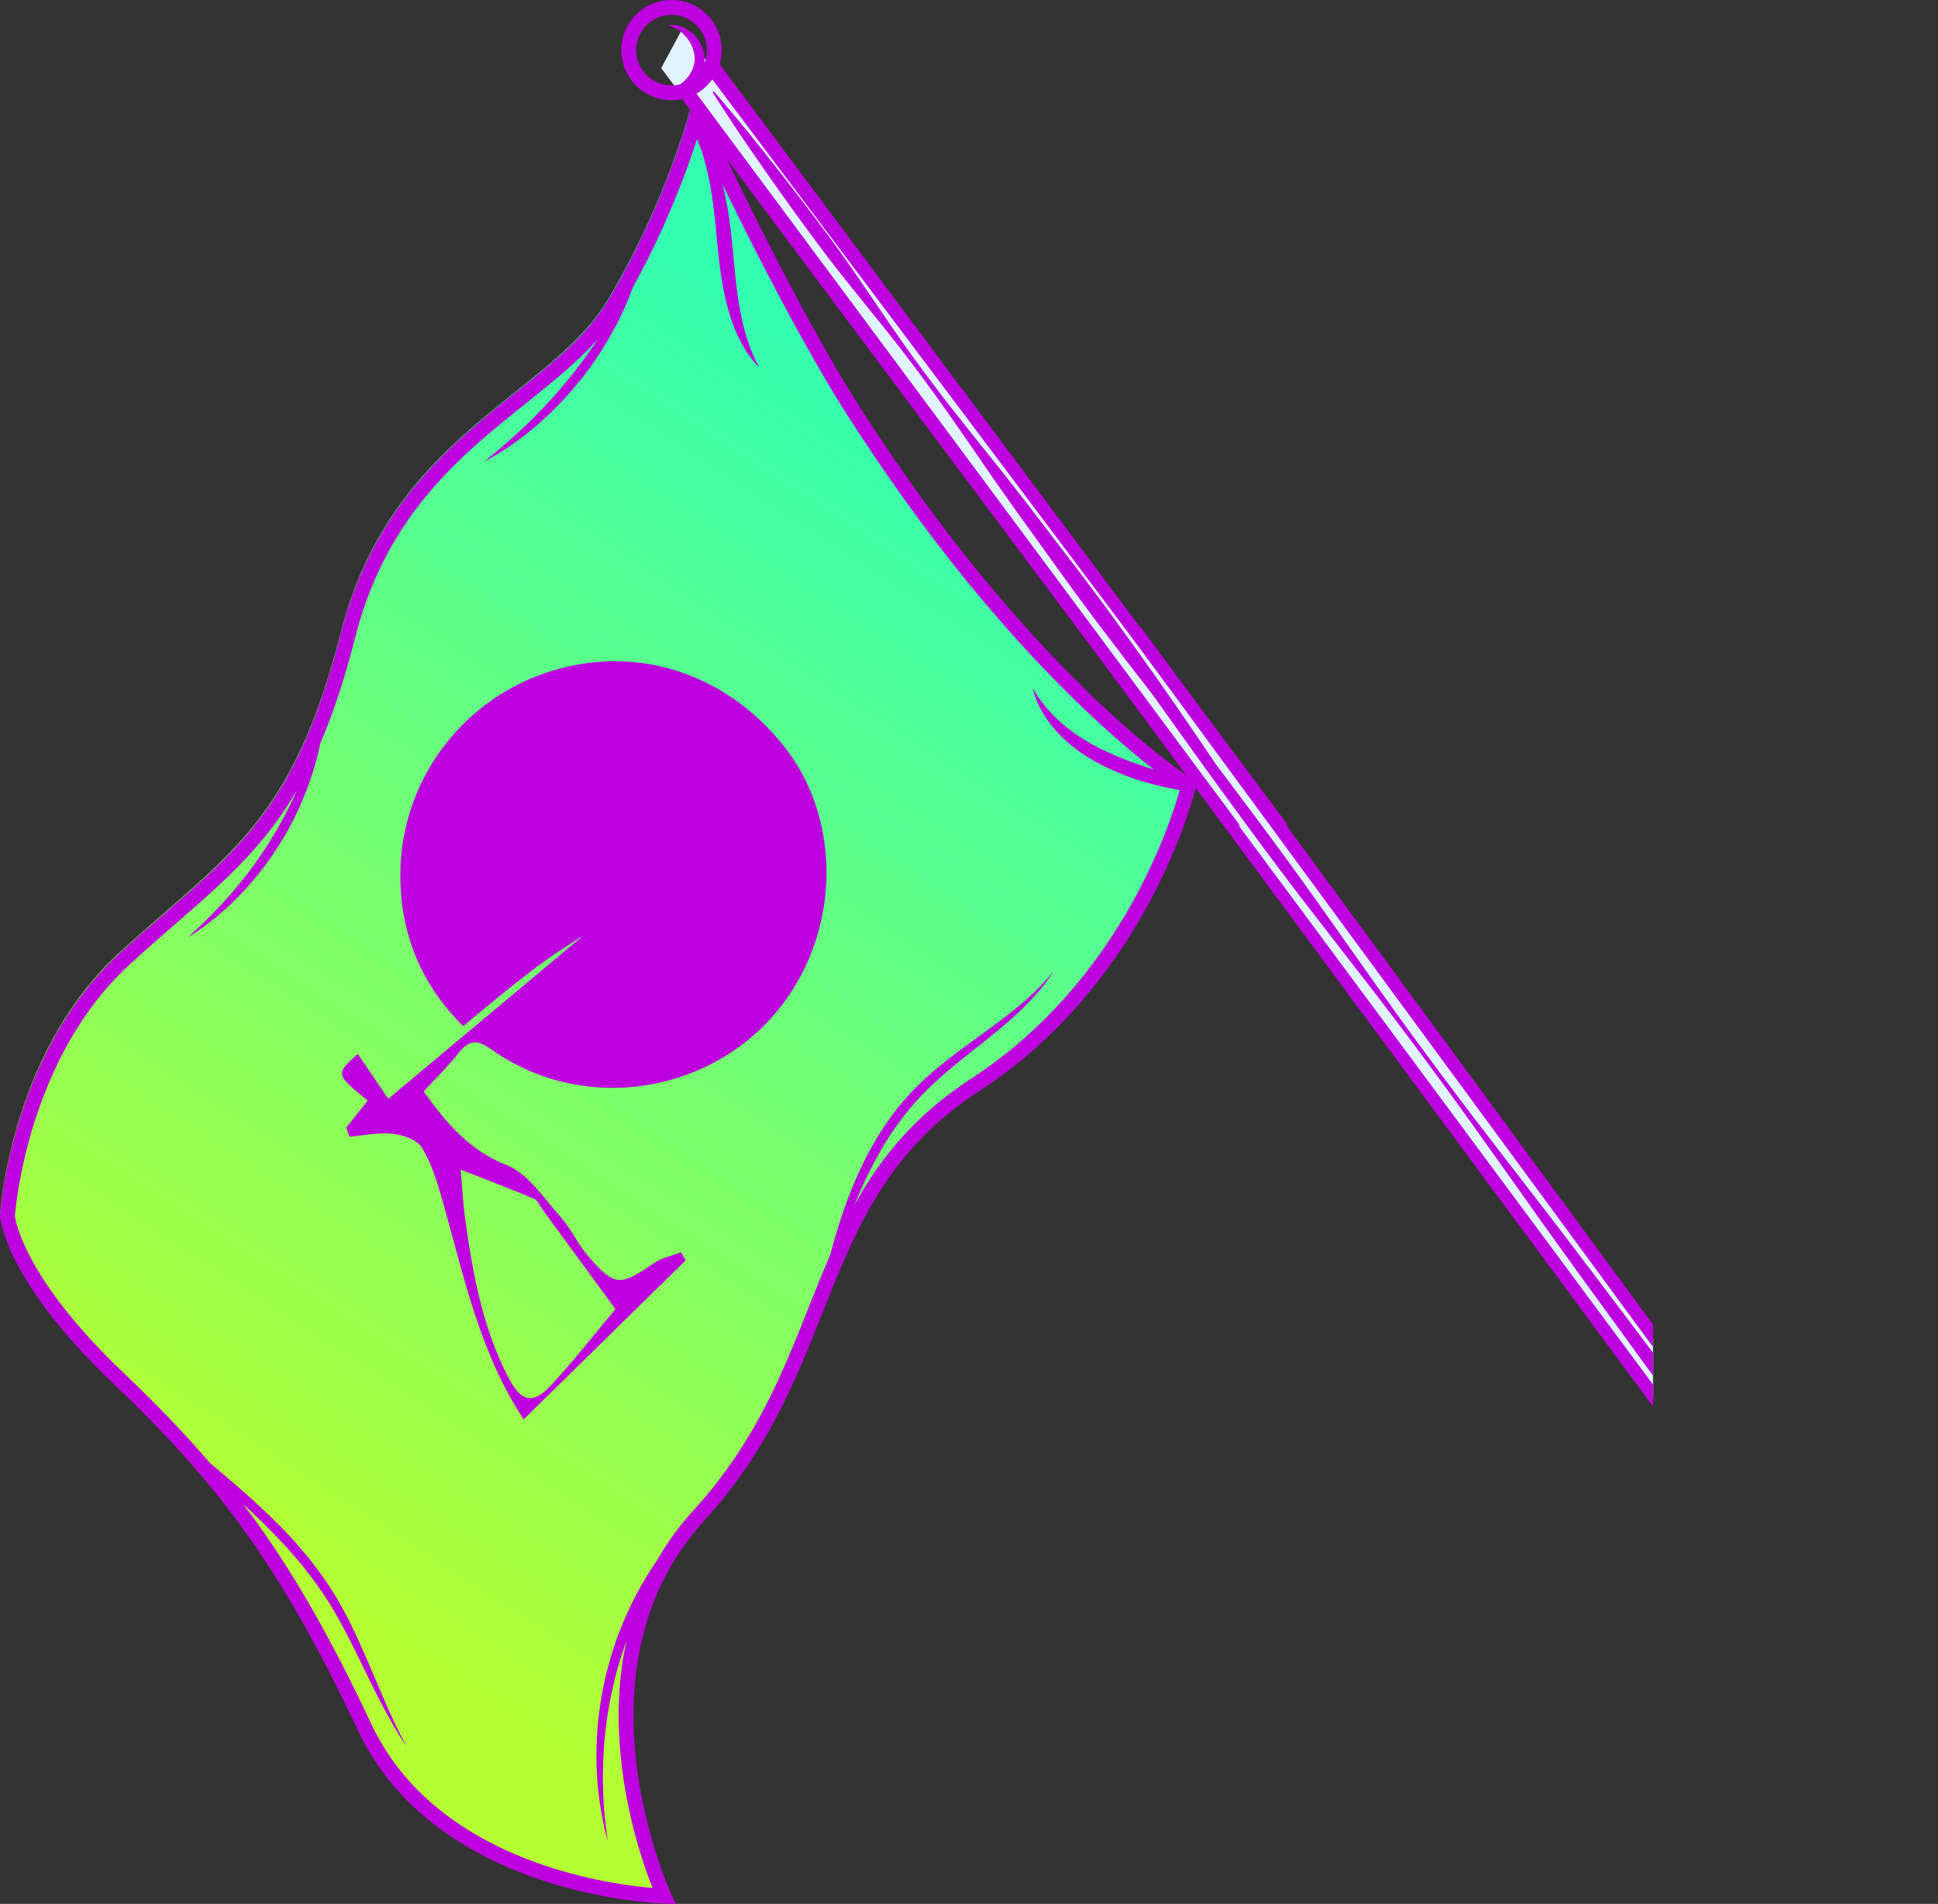 <svg width="340" height="334" viewBox="0 0 340 334" fill="none" xmlns="http://www.w3.org/2000/svg">
<rect x="0" y="0" width="340" height="334" fill="#333333" stroke="none"/>
<g clip-path="url(#clip0)">
<path fill-rule="evenodd" clip-rule="evenodd" d="M116 11.956L335.16 306L339 301.035L119.733 5L116 11.956Z" fill="#E0F3FF"/>
<mask id="mask0" mask-type="alpha" maskUnits="userSpaceOnUse" x="0" y="17" width="209" height="316">
<path d="M121.004 19.385C120.97 19.51 120.917 19.701 120.846 19.948C120.704 20.443 120.487 21.171 120.199 22.099C119.67 23.791 118.779 26.493 117.542 29.769C115.36 35.551 111.659 44.248 106.419 52.852C106.272 53.092 106.121 53.332 105.967 53.57C102.331 59.158 96.485 63.833 90.299 68.783L88.641 70.109C81.568 75.804 74.171 82.116 68.305 91.136C64.442 97.075 61.662 103.499 59.804 110.781C56.638 123.19 52.931 132.401 48.141 139.768C45.047 144.522 41.487 148.631 36.234 153.509C33.965 155.617 31.532 157.73 28.958 159.968C26.401 162.19 23.757 164.488 20.908 167.089C17.538 170.167 14.477 173.802 11.816 177.894C7.417 184.661 4.091 192.59 1.933 201.462C0.327 208.075 0.018 212.629 0.006 212.821L0 212.909L0.006 212.93C0.014 213.046 0.225 215.787 2.818 220.787C5.159 225.301 9.996 232.63 19.761 241.922C29.682 251.368 36.919 259.522 43.221 268.361C49.918 277.753 55.942 288.396 62.752 302.865C66.33 310.463 72.013 316.827 79.65 321.776C86.471 326.198 94.663 329.426 103.995 331.371C110.698 332.764 115.492 332.948 116.016 332.965L117.329 333L116.778 331.814L116.686 331.607C116.622 331.464 116.53 331.253 116.412 330.974C116.179 330.419 115.846 329.597 115.453 328.544C114.737 326.625 113.683 323.541 112.718 319.747C111.019 313.061 109.292 302.866 110.723 292.261C111.739 284.724 114.209 277.892 118.07 271.957C119.448 269.838 121.029 267.797 122.771 265.89C125.855 262.516 128.574 258.999 131.086 255.137C136.66 246.566 140.215 237.625 143.073 230.441L143.356 229.73C146.466 221.897 149.405 214.499 153.853 207.659C158.416 200.649 163.89 195.208 171.082 190.525C181.061 184.032 189.637 175.333 196.573 164.667C205.672 150.676 208.743 138.058 208.869 137.526L209 136.956L208.362 136.552C205.471 134.677 179.286 116.918 150.22 71.592C145.456 64.162 139.883 54.188 133.663 41.941C128.689 32.159 124.718 23.691 123.24 20.503C122.759 19.463 122.619 19.162 122.573 19.052L122.579 19.068L121.636 17L121.004 19.385Z" fill="white"/>
</mask>
<g mask="url(#mask0)">
<path fill-rule="evenodd" clip-rule="evenodd" d="M121.004 19.385C120.97 19.51 120.917 19.701 120.846 19.948C120.704 20.443 120.487 21.171 120.199 22.099C119.67 23.791 118.779 26.493 117.542 29.769C115.36 35.551 111.659 44.248 106.419 52.852C106.272 53.092 106.121 53.332 105.967 53.57C102.331 59.158 96.485 63.833 90.299 68.783L88.641 70.109C81.568 75.804 74.171 82.116 68.305 91.136C64.442 97.075 61.662 103.499 59.804 110.781C56.638 123.19 52.931 132.401 48.141 139.768C45.047 144.522 41.487 148.631 36.234 153.509C33.965 155.617 31.532 157.73 28.958 159.968C26.401 162.19 23.757 164.488 20.908 167.089C17.538 170.167 14.477 173.802 11.816 177.894C7.417 184.661 4.091 192.59 1.933 201.462C0.327 208.075 0.018 212.629 0.006 212.821L0 212.909L0.006 212.93C0.014 213.046 0.225 215.787 2.818 220.787C5.159 225.301 9.996 232.63 19.761 241.922C29.682 251.368 36.919 259.522 43.221 268.361C49.918 277.753 55.942 288.396 62.752 302.865C66.33 310.463 72.013 316.827 79.65 321.776C86.471 326.198 94.663 329.426 103.995 331.371C110.698 332.764 115.492 332.948 116.016 332.965L117.329 333L116.778 331.814L116.686 331.607C116.622 331.464 116.53 331.253 116.412 330.974C116.179 330.419 115.846 329.597 115.453 328.544C114.737 326.625 113.683 323.541 112.718 319.747C111.019 313.061 109.292 302.866 110.723 292.261C111.739 284.724 114.209 277.892 118.07 271.957C119.448 269.838 121.029 267.797 122.771 265.89C125.855 262.516 128.574 258.999 131.086 255.137C136.66 246.566 140.215 237.625 143.073 230.441L143.356 229.73C146.466 221.897 149.405 214.499 153.853 207.659C158.416 200.649 163.89 195.208 171.082 190.525C181.061 184.032 189.637 175.333 196.573 164.667C205.672 150.676 208.743 138.058 208.869 137.526L209 136.956L208.362 136.552C205.471 134.677 179.286 116.918 150.22 71.592C145.456 64.162 139.883 54.188 133.663 41.941C128.689 32.159 124.718 23.691 123.24 20.503C122.759 19.463 122.619 19.162 122.573 19.052L122.579 19.068L121.636 17L121.004 19.385Z" fill="url(#paint0_linear)"/>
</g>
<path fill-rule="evenodd" clip-rule="evenodd" d="M81.273 320.488C74.793 316.282 68.928 310.488 65.144 302.449C58.394 288.104 52.249 277.19 45.426 267.617C44.517 266.34 43.593 265.09 42.656 263.857C43.004 264.178 43.347 264.491 43.696 264.814C45.59 266.606 47.498 268.444 49.284 270.386L50.637 271.829L51.926 273.321C52.804 274.298 53.592 275.338 54.386 276.359C55.934 278.424 57.405 280.524 58.63 282.66C61.117 286.925 63.068 291.163 64.839 294.746C66.584 298.347 68.184 301.288 69.369 303.301C69.965 304.308 70.462 305.079 70.812 305.599C71.156 306.121 71.34 306.4 71.34 306.4C71.34 306.4 71.184 306.104 70.893 305.551C70.591 305.004 70.195 304.178 69.667 303.142C69.155 302.096 68.552 300.818 67.897 299.336C67.257 297.846 66.536 296.165 65.749 294.331C64.969 292.493 64.13 290.494 63.177 288.402C62.229 286.307 61.193 284.109 59.959 281.898C58.736 279.679 57.325 277.483 55.728 275.351C54.921 274.296 54.118 273.222 53.23 272.216L51.922 270.68L50.553 269.199C48.714 267.231 46.766 265.384 44.837 263.585C42.894 261.801 40.923 260.118 39.02 258.495C38.282 257.871 37.557 257.262 36.838 256.659C32.301 251.361 27.352 246.247 21.706 240.871C5.716 225.642 3.09 215.883 2.679 213.713C2.64 213.508 2.625 213.396 2.617 213.326L2.623 213.244C2.634 213.113 2.651 212.915 2.677 212.656C2.728 212.137 2.814 211.371 2.95 210.401C3.22 208.46 3.689 205.697 4.481 202.436C6.065 195.916 8.946 187.413 14.081 179.519C16.474 175.838 19.356 172.288 22.823 169.121C28.533 163.904 33.595 159.765 38.156 155.53C42.716 151.295 46.776 146.956 50.394 141.391C51.002 140.456 51.595 139.486 52.178 138.479C51.652 139.629 51.119 140.806 50.509 141.972C49.871 143.314 49.093 144.609 48.358 145.926C47.562 147.205 46.81 148.515 45.946 149.724C45.127 150.964 44.25 152.134 43.411 153.275C42.967 153.828 42.532 154.371 42.105 154.903C41.687 155.442 41.268 155.963 40.829 156.444C39.974 157.423 39.169 158.358 38.372 159.17C37.6 160.009 36.862 160.748 36.191 161.39C35.53 162.042 34.953 162.616 34.449 163.052C33.463 163.964 32.9 164.484 32.9 164.484C32.9 164.484 33.541 164.061 34.665 163.323C35.232 162.957 35.892 162.475 36.627 161.892C37 161.605 37.396 161.299 37.812 160.977C38.22 160.642 38.628 160.267 39.066 159.888C39.496 159.501 39.963 159.116 40.414 158.685C40.857 158.244 41.315 157.789 41.787 157.32C42.74 156.393 43.651 155.324 44.606 154.231C45.502 153.091 46.485 151.95 47.328 150.677C48.231 149.446 49.025 148.113 49.857 146.805C50.595 145.441 51.376 144.101 52.013 142.714C52.713 141.358 53.235 139.946 53.797 138.609C54.288 137.244 54.779 135.929 55.127 134.646C55.308 134.007 55.483 133.386 55.652 132.784C55.811 132.181 55.921 131.586 56.05 131.022C56.089 130.835 56.129 130.657 56.169 130.475C58.398 125.298 60.437 119.199 62.332 111.771C64.269 104.185 67.143 98 70.552 92.754C76.272 83.957 83.52 77.788 90.44 72.22C95.759 67.93 100.895 64.01 104.918 59.458C104.42 60.208 103.914 60.962 103.374 61.713C102.602 62.862 101.725 63.961 100.88 65.083C99.994 66.173 99.141 67.291 98.214 68.318C97.316 69.371 96.393 70.373 95.499 71.345C94.565 72.274 93.709 73.225 92.823 74.051C91.948 74.89 91.126 75.691 90.33 76.391C89.55 77.111 88.817 77.751 88.155 78.308C87.5 78.871 86.931 79.37 86.441 79.751C85.478 80.546 84.929 81.002 84.929 81.002C84.929 81.002 85.55 80.649 86.639 80.033C87.186 79.728 87.832 79.327 88.555 78.838C88.92 78.599 89.309 78.343 89.718 78.074C90.121 77.794 90.529 77.48 90.963 77.162C91.392 76.839 91.853 76.517 92.308 76.156C92.755 75.787 93.219 75.406 93.695 75.013C94.655 74.236 95.603 73.341 96.589 72.421C97.533 71.46 98.553 70.505 99.474 69.427C100.437 68.388 101.33 67.258 102.251 66.151C103.101 64.989 103.982 63.85 104.756 62.663C105.577 61.508 106.257 60.288 106.961 59.139C107.615 57.962 108.252 56.825 108.774 55.706C109.319 54.599 109.804 53.538 110.197 52.536C110.399 52.038 110.607 51.568 110.779 51.109C110.868 50.854 110.949 50.626 111.033 50.385C116.868 39.913 120.52 29.877 122.285 24.425C122.367 24.615 122.444 24.79 122.532 24.991C122.682 25.391 122.84 25.817 123.007 26.266C123.155 26.718 123.311 27.194 123.474 27.691C123.762 28.698 124.05 29.788 124.299 30.959C124.559 32.124 124.742 33.376 124.954 34.667C125.157 35.961 125.275 37.316 125.447 38.689C125.6 40.067 125.732 41.472 125.856 42.889C126 44.304 126.145 45.734 126.336 47.138C126.514 48.545 126.763 49.926 127.025 51.261C127.287 52.598 127.612 53.88 127.986 55.08C128.332 56.286 128.775 57.396 129.206 58.404C129.434 58.903 129.655 59.381 129.879 59.827C130.124 60.263 130.355 60.676 130.574 61.064C131.039 61.825 131.476 62.462 131.872 62.961C132.237 63.478 132.599 63.829 132.816 64.087C133.045 64.335 133.166 64.467 133.166 64.467C133.166 64.467 133.088 64.305 132.94 64.001C132.793 63.697 132.56 63.267 132.318 62.694C132.051 62.134 131.788 61.427 131.474 60.635C131.191 59.825 130.902 58.91 130.618 57.904C130.36 56.889 130.099 55.789 129.877 54.611C129.643 53.438 129.481 52.181 129.292 50.884C129.109 49.585 129.002 48.226 128.849 46.847C128.718 45.458 128.584 44.046 128.451 42.635C128.297 41.215 128.132 39.786 127.944 38.379C127.759 36.97 127.489 35.589 127.207 34.255C127.061 33.566 126.895 32.894 126.715 32.24C127.761 34.393 128.916 36.749 130.165 39.251C135.494 49.927 142.426 63.108 148.892 73.197C171.618 108.647 192.775 127.48 202.39 134.974C201.85 134.81 201.31 134.645 200.775 134.469C199.477 134.037 198.192 133.578 196.924 133.072C196.291 132.819 195.66 132.547 195.048 132.271L193.185 131.406C192.578 131.114 191.977 130.802 191.393 130.466C190.803 130.137 190.231 129.776 189.661 129.416C188.515 128.697 187.443 127.87 186.404 126.997C185.373 126.116 184.411 125.146 183.522 124.099C183.088 123.567 182.663 123.022 182.263 122.455L181.684 121.587L181.136 120.679C181.309 121.366 181.515 122.037 181.787 122.709C182.059 123.371 182.36 124.023 182.717 124.65C183.074 125.273 183.451 125.893 183.878 126.479C184.306 127.061 184.759 127.629 185.24 128.173C185.716 128.722 186.228 129.239 186.765 129.729C187.297 130.223 187.849 130.699 188.422 131.147C188.985 131.608 189.587 132.02 190.195 132.417C190.802 132.819 191.426 133.194 192.059 133.55C192.704 133.918 193.321 134.237 193.969 134.542C194.628 134.857 195.279 135.152 195.941 135.434C197.262 136.003 198.613 136.508 199.985 136.932C201.354 137.361 202.738 137.726 204.126 138.033C205.074 138.239 206.02 138.417 206.965 138.6C206.884 138.892 206.788 139.233 206.668 139.635C206.258 141.014 205.614 143.011 204.682 145.447C202.82 150.323 199.811 156.965 195.243 163.991C189.594 172.679 181.565 181.948 170.377 189.229C162.284 194.492 156.738 200.513 152.539 206.974C151.593 208.429 150.731 209.911 149.907 211.406C150.209 210.652 150.511 209.897 150.85 209.134C151.274 208.102 151.786 207.092 152.269 206.054C152.783 205.032 153.316 204.004 153.867 202.977C154.452 201.97 155.002 200.931 155.658 199.953C155.978 199.46 156.283 198.954 156.617 198.468L157.645 197.029C158.313 196.051 159.073 195.181 159.788 194.256C160.188 193.811 160.585 193.365 160.983 192.922L161.577 192.258L162.174 191.658C163.811 190.013 165.517 188.471 167.249 187.057C170.703 184.22 174.075 181.681 176.806 179.298C178.171 178.105 179.39 176.971 180.402 175.899C180.92 175.374 181.389 174.87 181.804 174.385C182.227 173.91 182.613 173.471 182.934 173.047C183.613 172.233 184.073 171.548 184.387 171.08C184.705 170.615 184.875 170.366 184.875 170.366C184.875 170.366 184.68 170.595 184.312 171.023C184.129 171.237 183.903 171.501 183.637 171.811C183.358 172.107 183.038 172.448 182.679 172.829C182.332 173.217 181.915 173.619 181.458 174.055C181.013 174.499 180.509 174.959 179.957 175.434C178.874 176.406 177.581 177.42 176.177 178.53C174.75 179.616 173.181 180.763 171.515 181.979C169.847 183.193 168.073 184.466 166.291 185.869C164.507 187.266 162.689 188.775 160.986 190.476L160.326 191.13L159.726 191.789C159.325 192.229 158.924 192.671 158.521 193.113C157.762 194.068 156.934 195.009 156.239 196.008L155.186 197.506C154.844 198.011 154.535 198.535 154.208 199.047C153.54 200.064 152.983 201.136 152.39 202.177C151.261 204.289 150.286 206.434 149.438 208.542C148.564 210.639 147.864 212.718 147.23 214.694C146.61 216.612 146.099 218.447 145.651 220.152C144.224 223.434 142.903 226.77 141.562 230.139C138.375 238.16 135.043 246.358 129.769 254.467C127.484 257.982 124.835 261.482 121.67 264.946C119.8 266.994 118.171 269.115 116.758 271.287C116.237 272.088 115.753 272.896 115.289 273.709C114.891 274.291 114.492 274.867 114.102 275.475C112.967 277.276 111.869 279.186 110.877 281.193C109.904 283.202 108.998 285.319 108.215 287.431C107.465 289.579 106.818 291.76 106.283 293.932C105.77 296.11 105.393 298.28 105.117 300.391C104.857 302.502 104.694 304.553 104.662 306.501C104.593 308.447 104.675 310.288 104.77 311.98C104.846 312.826 104.899 313.636 104.986 314.403C105.088 315.168 105.185 315.893 105.276 316.576C105.495 317.933 105.7 319.112 105.912 320.077C106.09 321.047 106.319 321.785 106.441 322.298C106.571 322.808 106.642 323.08 106.642 323.08C106.642 323.08 106.604 322.802 106.532 322.28C106.464 321.759 106.348 320.992 106.244 320.019C106.117 319.049 106.016 317.865 105.915 316.507C105.837 315.147 105.789 313.614 105.763 311.945C105.777 310.274 105.813 308.467 105.954 306.563C106.068 304.656 106.335 302.661 106.629 300.604C106.943 298.548 107.405 296.451 107.912 294.331C108.453 292.22 109.103 290.103 109.851 288.02C109.872 287.96 109.897 287.903 109.919 287.844C109.579 289.389 109.296 290.931 109.09 292.463C108.137 299.545 108.517 306.419 109.438 312.439C110.766 321.11 113.209 327.995 114.489 331.208C114.133 331.178 113.743 331.143 113.306 331.099C111.243 330.889 108.317 330.5 104.892 329.787C98.041 328.363 89.2 325.634 81.273 320.488ZM79.852 322.673C88.169 328.066 97.3 330.868 104.359 332.339C111.42 333.808 116.415 333.942 116.471 333.944L118.574 334L117.688 332.093L117.668 332.048L117.599 331.893C117.538 331.754 117.446 331.545 117.33 331.27C117.099 330.719 116.768 329.903 116.378 328.858C115.6 326.768 114.586 323.758 113.659 320.111C111.804 312.814 110.306 302.964 111.675 292.81C112.589 286.039 114.766 279.137 118.946 272.707C120.282 270.652 121.824 268.644 123.597 266.703C126.862 263.128 129.601 259.511 131.958 255.887C137.395 247.522 140.795 239.131 143.988 231.102C147.178 223.068 150.167 215.401 154.727 208.394C158.764 202.191 164.015 196.483 171.802 191.413C183.363 183.887 191.63 174.331 197.43 165.409C206.811 150.977 209.767 138.193 209.791 138.098L210 137.196L209.89 137.126L209.914 137.055L209.677 136.992L209.215 136.703L209.183 136.682L209.071 136.609C206.897 135.199 180.337 117.413 151.089 71.791C145.515 63.096 139.524 51.952 134.56 42.182C129.594 32.41 125.653 24.005 124.148 20.758C123.718 19.83 123.49 19.327 123.489 19.325L121.975 16L121.04 19.533C121.04 19.533 121.024 19.591 120.99 19.715C120.956 19.841 120.903 20.029 120.833 20.274C120.691 20.765 120.478 21.49 120.19 22.413C119.612 24.258 118.736 26.899 117.544 30.058C115.158 36.378 111.505 44.777 106.463 53.059C106.318 53.296 106.17 53.532 106.018 53.766C102.144 59.744 95.766 64.597 88.803 70.191C81.85 75.789 74.334 82.157 68.365 91.334C64.807 96.805 61.807 103.269 59.804 111.128C56.428 124.357 52.641 133.148 48.205 139.971C44.736 145.306 40.857 149.461 36.38 153.62C31.905 157.777 26.832 161.927 21.062 167.198C17.409 170.534 14.389 174.259 11.892 178.1C6.538 186.338 3.58 195.105 1.946 201.822C0.314 208.54 0.01 213.21 0.006 213.266L0 213.355L0.006 213.443C0.018 213.62 0.263 216.458 2.872 221.492C5.481 226.527 10.451 233.756 19.905 242.758C29.237 251.642 36.593 259.718 43.301 269.128C50.007 278.538 56.073 289.3 62.783 303.558C66.806 312.11 73.06 318.269 79.852 322.673Z" fill="#BE00E0"/>
<path fill-rule="evenodd" clip-rule="evenodd" d="M203.063 119.145C200.987 116.215 198.739 113.041 196.312 109.719C195.111 108.051 193.864 106.344 192.567 104.619C191.277 102.887 189.965 101.113 188.594 99.337C185.867 95.773 183.049 92.091 180.186 88.349C178.735 86.491 177.273 84.62 175.808 82.74C174.315 80.879 172.819 79.009 171.322 77.14C169.834 75.264 168.347 73.388 166.866 71.519C165.404 69.635 163.962 67.749 162.554 65.86C159.735 62.086 157.063 58.294 154.553 54.569C152.006 50.873 149.608 47.251 147.197 43.917C144.791 40.58 142.427 37.492 140.259 34.631C138.065 31.79 136.052 29.186 134.229 26.907C132.416 24.621 130.81 22.646 129.467 21.036C128.12 19.428 127.061 18.164 126.34 17.303C125.603 16.454 125.21 16 125.21 16L125 16.156C125 16.156 125.319 16.664 125.92 17.616C126.535 18.556 127.438 19.934 128.587 21.69C129.74 23.441 131.166 25.549 132.83 27.946C134.483 30.353 136.393 33.033 138.477 35.956C140.588 38.858 142.859 42.016 145.358 45.284C147.85 48.556 150.622 51.9 153.423 55.408C156.262 58.889 159.117 62.544 161.915 66.336C163.315 68.229 164.703 70.157 166.084 72.101C167.443 74.06 168.808 76.026 170.175 77.993C171.53 79.968 172.886 81.942 174.235 83.907C175.61 85.855 176.979 87.796 178.338 89.722C181.091 93.546 183.8 97.31 186.421 100.951C187.725 102.779 189.042 104.548 190.326 106.283C191.602 108.025 192.875 109.711 194.125 111.345C196.602 114.629 198.99 117.699 201.192 120.536C203.412 123.358 205.443 125.947 207.288 128.21C209.129 130.477 210.704 132.474 212.05 134.082C212.641 134.791 213.173 135.429 213.648 136L214 135.149C213.66 134.632 213.289 134.071 212.886 133.46C211.737 131.706 210.283 129.618 208.645 127.202C207.013 124.781 205.123 122.086 203.063 119.145Z" fill="#BE00E0"/>
<path fill-rule="evenodd" clip-rule="evenodd" d="M123.881 7.507C124.128 8.694 124.029 9.947 123.56 11.116C123.56 11.085 123.567 11.058 123.578 11.024C123.633 10.333 123.588 9.651 123.431 8.999C123.268 8.354 122.997 7.764 122.677 7.235C122.351 6.713 121.964 6.254 121.543 5.878C121.147 5.496 120.695 5.216 120.274 4.984C120.062 4.878 119.859 4.777 119.652 4.695C119.443 4.632 119.254 4.571 119.064 4.511C118.693 4.426 118.362 4.377 118.083 4.373C117.812 4.342 117.609 4.398 117.472 4.402C117.33 4.413 117.249 4.424 117.249 4.424C117.249 4.424 117.325 4.452 117.454 4.494C117.59 4.541 117.799 4.603 118.017 4.714C118.25 4.803 118.512 4.962 118.811 5.124C119.103 5.314 119.403 5.539 119.719 5.805C120.013 6.089 120.317 6.402 120.596 6.758C120.886 7.112 121.104 7.543 121.333 7.972C121.547 8.411 121.673 8.887 121.788 9.366C121.867 9.852 121.89 10.344 121.842 10.832C121.803 11.004 121.752 11.418 121.684 11.569C121.638 11.768 121.532 12.01 121.455 12.241C121.24 12.683 121.006 13.122 120.701 13.495C120.382 13.858 120.068 14.226 119.707 14.51C119.59 14.61 119.463 14.694 119.343 14.782C119.258 14.8 119.181 14.823 119.104 14.846C117.553 15.169 115.879 14.913 114.438 13.98C112.998 13.047 112.083 11.624 111.749 10.079C111.418 8.528 111.68 6.862 112.616 5.426C113.551 3.988 114.969 3.072 116.525 2.741C118.082 2.411 119.751 2.674 121.191 3.607C122.632 4.541 123.552 5.955 123.881 7.507ZM110.422 4.004C107.772 8.074 108.933 13.524 113.013 16.168C115.053 17.489 117.445 17.856 119.652 17.389L211.696 140.61L217.679 145L122.187 16.418C123.256 15.814 124.198 14.973 124.958 13.919L210.063 127.123L222.269 143.614L226 144.805L126.259 11.298C127.349 7.658 125.973 3.593 122.616 1.419C118.536 -1.225 113.072 -0.067 110.422 4.004Z" fill="#BE00E0"/>
<path fill-rule="evenodd" clip-rule="evenodd" d="M200.102 110L198.03 111.071L337.197 300.55L336.445 301.774C336.203 301.421 335.896 300.968 335.522 300.421C334.504 298.954 333.014 296.801 331.118 294.063C329.224 291.321 326.872 288.03 324.203 284.235C321.544 280.433 318.477 276.192 315.145 271.556C311.815 266.918 308.21 261.892 304.337 256.621C302.412 253.977 300.425 251.268 298.372 248.514C296.319 245.762 294.222 242.949 292.089 240.089C287.797 234.389 283.361 228.498 278.855 222.513C276.585 219.533 274.297 216.528 272 213.511C269.683 210.511 267.356 207.499 265.029 204.487C262.71 201.469 260.392 198.45 258.082 195.444C255.791 192.423 253.519 189.407 251.287 186.398C246.82 180.384 242.515 174.396 238.417 168.552C234.284 162.732 230.347 157.064 226.491 151.779C222.642 146.49 218.92 141.551 215.499 136.982C212.053 132.43 208.895 128.257 206.058 124.587C203.234 120.908 200.747 117.717 198.682 115.104C197.776 113.961 196.956 112.925 196.225 112.004L195.584 112.336C196.268 113.327 197.041 114.446 197.898 115.687C199.794 118.427 202.121 121.737 204.814 125.514C207.496 129.298 210.564 133.538 213.911 138.163C217.282 142.771 220.92 147.772 224.853 152.998C228.781 158.228 233.052 163.649 237.41 169.3C241.802 174.927 246.27 180.792 250.718 186.822C252.944 189.835 255.166 192.889 257.384 195.962C259.585 199.05 261.796 202.149 264.005 205.249C266.207 208.354 268.408 211.46 270.601 214.553C272.816 217.631 275.021 220.696 277.208 223.738C281.616 229.797 285.955 235.76 290.154 241.53C292.266 244.406 294.344 247.233 296.377 250C298.41 252.767 300.421 255.459 302.389 258.071C306.298 263.315 310.051 268.231 313.514 272.77C316.975 277.311 320.134 281.481 322.994 285.136C325.843 288.796 328.303 292.006 330.373 294.617C332.437 297.231 334.06 299.286 335.166 300.686C335.623 301.256 335.992 301.715 336.268 302.061L335.174 303.842L193.884 113.215L192 114.19L313.871 279.01L335.354 308L340 300.436L319.314 272.267L317.911 270.356L317.909 270.357L289.63 231.854L289.632 231.853L288.247 229.967L234.85 157.266L227.172 146.818C227.173 146.818 227.175 146.819 227.177 146.819L224.941 143.778C224.94 143.778 224.94 143.777 224.939 143.777L222.229 140.083L211.021 124.824L211.025 124.833L200.457 110.441L200.102 110Z" fill="#BE00E0"/>
<path fill-rule="evenodd" clip-rule="evenodd" d="M80.828 205.185C81.1 208.315 81.217 211.006 81.586 213.664C82.933 223.37 84.652 232.991 89.264 241.795C91.439 245.944 93.524 246.42 96.688 243.002C100.821 238.538 104.566 233.716 107.974 229.65C103.337 223.32 99.234 217.718 95.127 212.115C94.668 211.487 94.323 210.56 93.702 210.298C89.619 208.581 85.475 207.01 80.828 205.185ZM74.334 191.465C78.366 197.101 82.298 201.778 88.838 204.366C92.622 205.864 95.381 210.168 98.327 213.456C100.213 215.563 101.388 218.303 103.249 220.439C107.841 225.714 108.789 225.663 114.647 221.634C116.044 220.674 117.856 220.313 119.476 219.676C119.744 220.155 120.015 220.632 120.283 221.111C110.719 230.497 101.156 239.883 91.866 249C84.087 237.193 81.35 223.747 77.638 210.639C76.732 207.434 75.717 204.143 74.022 201.332C73.195 199.96 70.748 199.101 68.934 198.901C66.435 198.626 63.841 199.194 61.288 199.4L60.751 197.815C62.005 196.233 63.257 194.65 64.502 193.078C58.83 188.427 58.83 188.427 62.759 184.893C64.539 187.506 66.283 190.063 68.122 192.763C79.726 183.047 91.448 173.234 102.296 164.152C100.867 165.081 98.361 166.602 95.975 168.295C93.532 170.029 91.182 171.898 88.841 173.768C86.396 175.72 84.009 177.746 81.257 180.02C73.848 172.655 70.198 163.756 70.236 153.376C70.294 137.421 80.538 123.28 95.56 118.1C110.979 112.782 127.126 117.739 137.607 131.005C146.9 142.766 147.492 160.35 139.044 173.654C127.765 191.416 103.395 196.306 86.18 184.084C83.71 182.33 82.305 182.41 80.489 184.695C78.632 187.03 76.478 189.131 74.334 191.465Z" fill="#BE00E0"/>
</g>
<defs>
<linearGradient id="paint0_linear" x1="71.997" y1="289.565" x2="198.214" y2="94.954" gradientUnits="userSpaceOnUse">
<stop stop-color="#B3FF33"/>
<stop offset="1" stop-color="#33FFB1"/>
</linearGradient>
<clipPath id="clip0">
<rect width="290" height="334" fill="white"/>
</clipPath>
</defs>
</svg>
